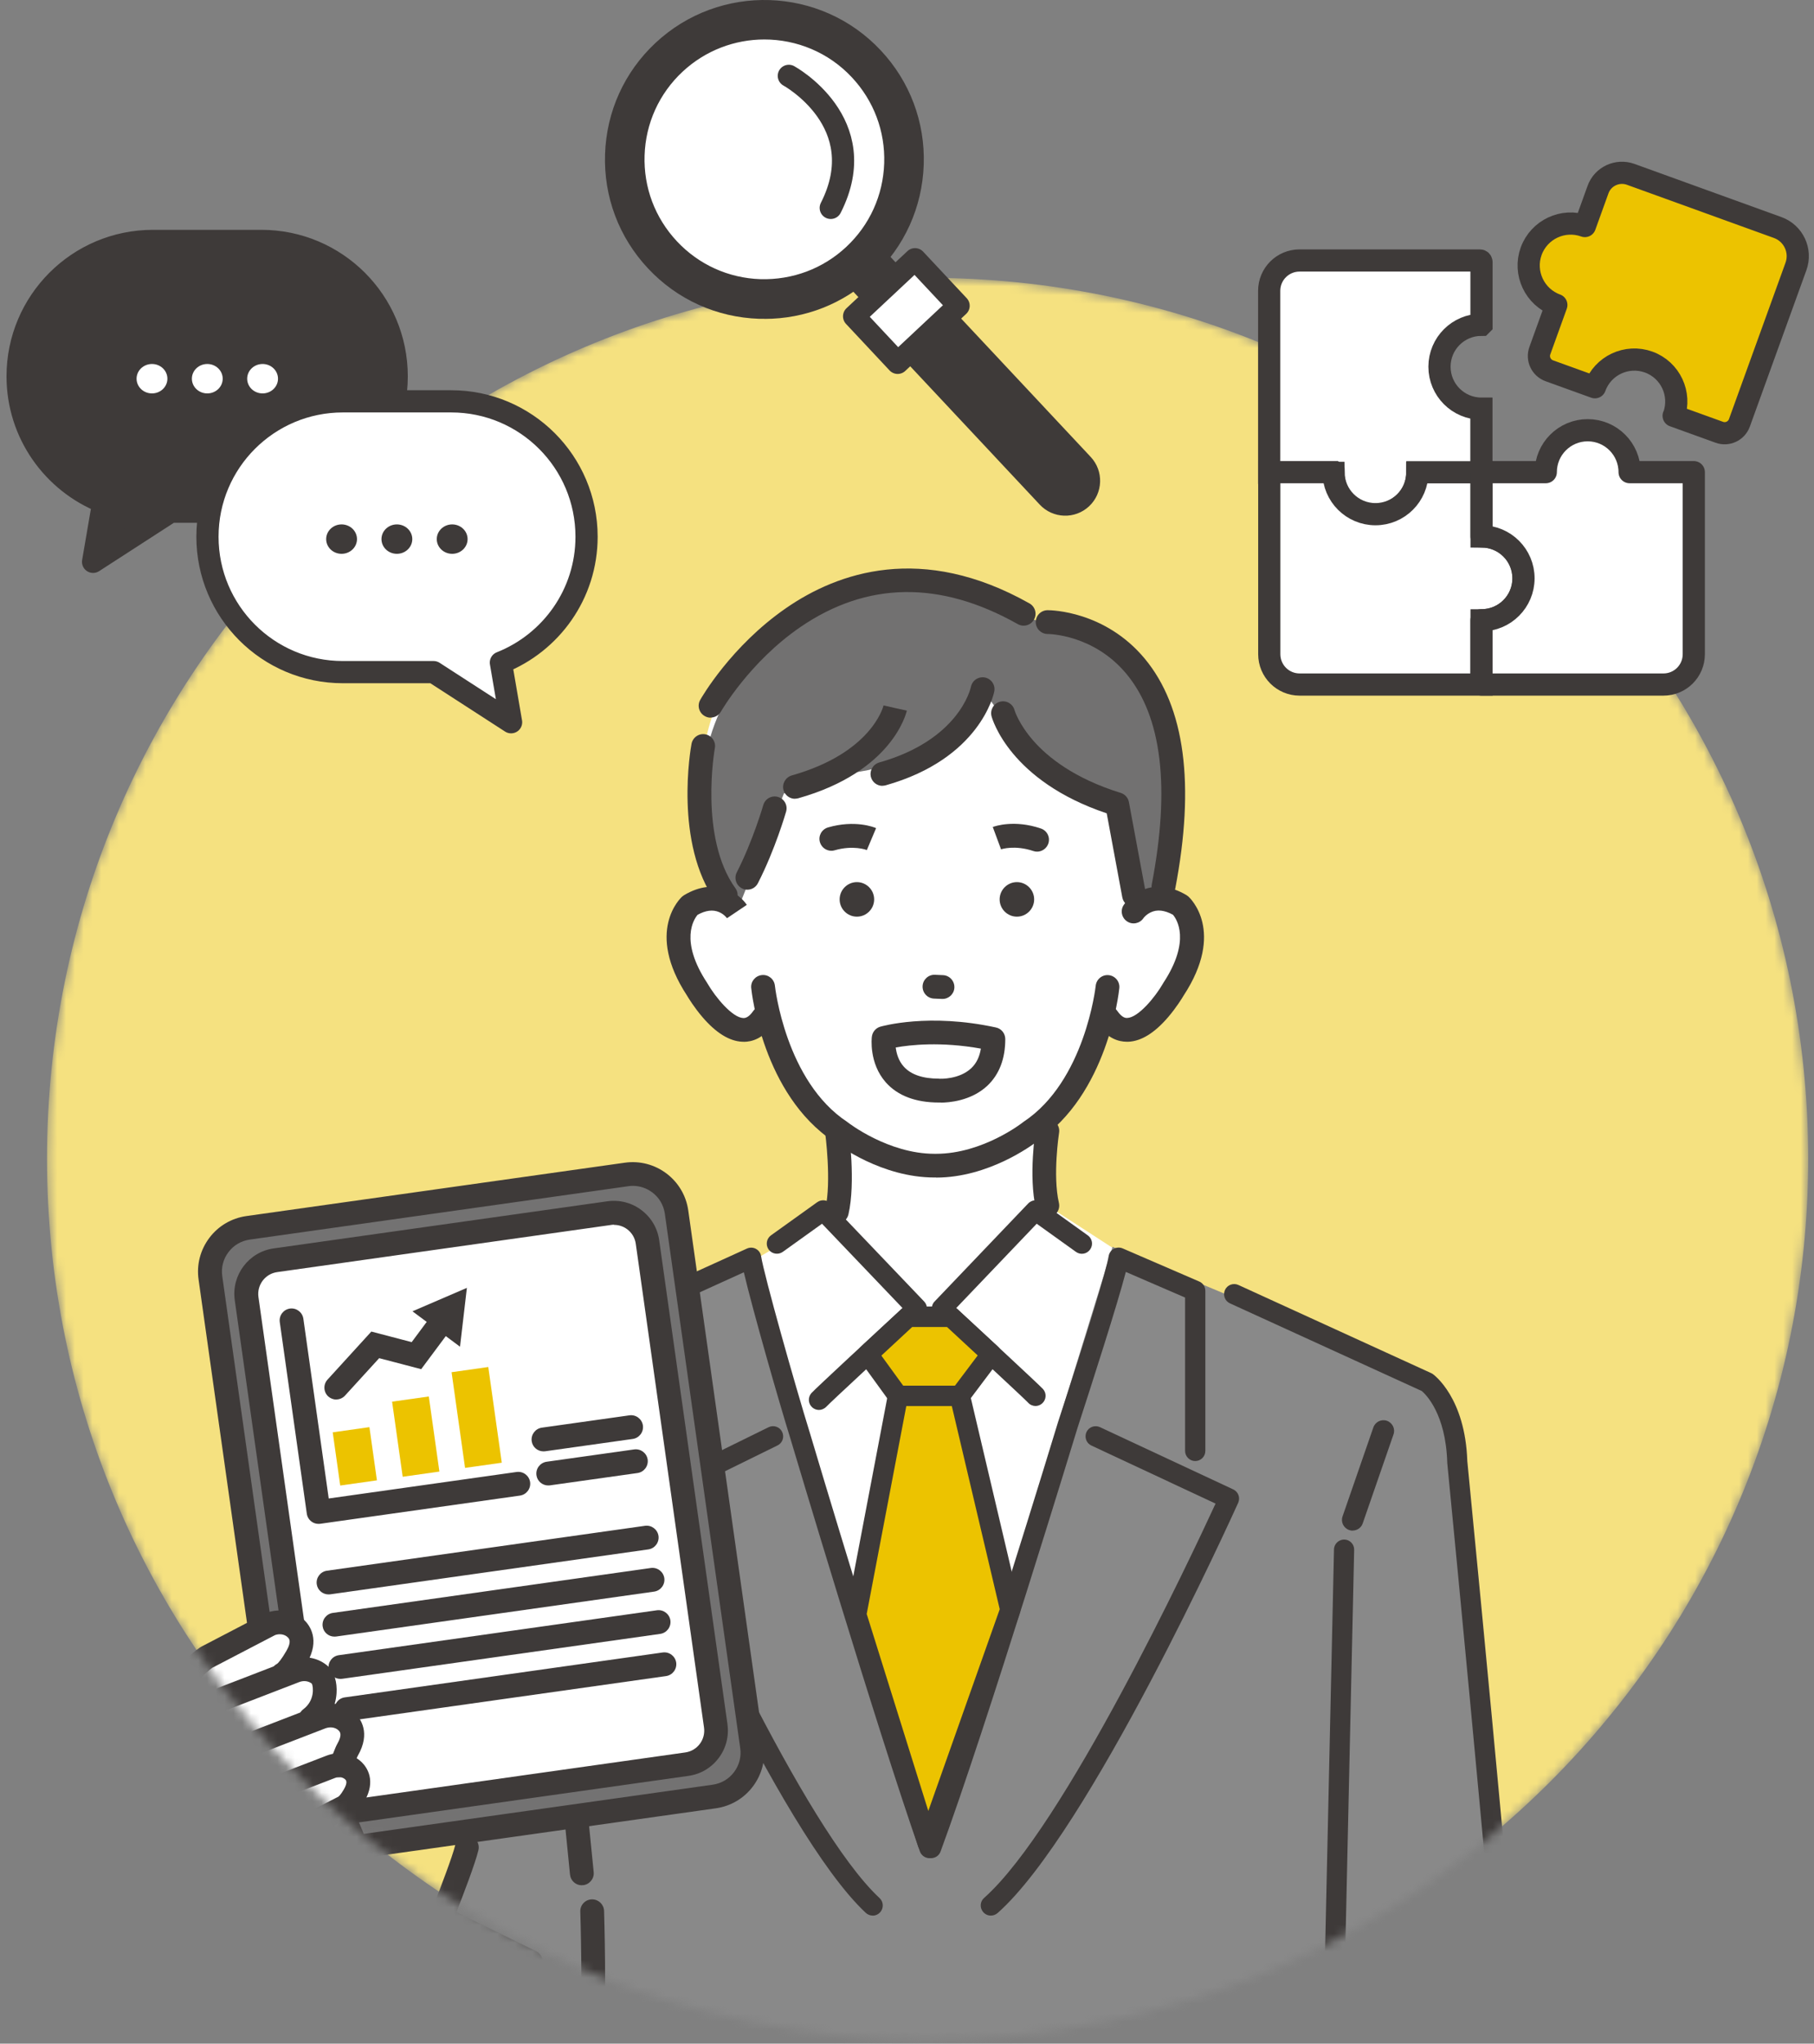 <svg width="206" height="232" viewBox="0 0 206 232" fill="none" xmlns="http://www.w3.org/2000/svg">
<rect x="0" y="0" width="206" height="232" fill="#808080" stroke="none"/>
<mask id="mask0_142_47" style="mask-type:luminance" maskUnits="userSpaceOnUse" x="5" y="31" width="201" height="201">
<path d="M105.34 231.541C160.568 231.541 205.34 186.769 205.34 131.541C205.34 76.312 160.568 31.541 105.34 31.541C50.111 31.541 5.34 76.312 5.34 131.541C5.34 186.769 50.111 231.541 105.34 231.541Z" fill="white"/>
</mask>
<g mask="url(#mask0_142_47)">
<path d="M105.34 231.541C160.568 231.541 205.34 186.769 205.34 131.541C205.34 76.312 160.568 31.541 105.34 31.541C50.111 31.541 5.34 76.312 5.34 131.541C5.34 186.769 50.111 231.541 105.34 231.541Z" fill="#F5E180"/>
<path d="M95.39 132.971L93.34 138.541L81.34 145.541L98.51 218.991L111.34 218.541L132.34 145.541L118.94 136.861L117.44 125.481L95.39 132.971Z" fill="white"/>
<path d="M94.41 122.181C94.71 122.301 96.22 140.851 91.8 147.791L109.47 155.311L121.02 142.171C121.02 142.171 117.41 133.341 118.96 119.971L94.41 122.171V122.181Z" fill="white"/>
<path d="M172.47 236.021L166.34 163.541C165.42 156.601 157.66 154.641 157.66 154.641L126.34 141.541L105.55 209.021L84.34 143.541L55.16 158.391L63.6 200.561L55.22 203.021L48.71 219.171L48.67 227.571C45.92 234.171 39.96 235.221 37.34 235.361L150.34 235.531L172.47 236.021Z" fill="#898989"/>
<path d="M37.34 235.541L32.43 228.661L33.8 226.221C33.8 226.221 44.1 223.951 45.81 219.211L47.52 219.441L50.35 222.541C50.35 222.541 46.35 233.541 37.35 235.541H37.34Z" fill="white"/>
<path d="M93.01 160.061C92.73 160.061 92.45 159.961 92.23 159.761C91.76 159.331 91.73 158.611 92.15 158.141C92.63 157.611 99.66 151.101 102.49 148.491L93.35 138.921L88.9 142.111C88.38 142.481 87.66 142.361 87.29 141.851C86.92 141.331 87.04 140.611 87.55 140.241L92.81 136.471C93.28 136.141 93.92 136.201 94.31 136.611L104.95 147.751C105.16 147.971 105.28 148.271 105.27 148.581C105.27 148.891 105.13 149.181 104.9 149.391C100.69 153.281 94.27 159.221 93.84 159.691C93.61 159.931 93.3 160.061 92.99 160.061H93.01Z" fill="#3E3A39"/>
<path d="M105.55 210.941C105.07 210.941 104.63 210.641 104.46 210.171C99.5 196.021 89.88 163.701 89.78 163.381C88.42 159.011 85.47 148.681 84.47 144.431L78.18 147.291V164.721C78.18 165.361 77.66 165.871 77.03 165.871C76.4 165.871 75.88 165.351 75.88 164.721V146.551C75.88 146.101 76.14 145.691 76.55 145.501L84.82 141.741C85.15 141.591 85.53 141.601 85.84 141.771C86.16 141.941 86.38 142.251 86.43 142.601C86.78 144.811 90.29 157.261 91.98 162.701C92.08 163.041 101.69 195.301 106.63 209.401C106.84 210.001 106.52 210.661 105.92 210.871C105.79 210.911 105.67 210.941 105.54 210.941H105.55Z" fill="#3E3A39"/>
<path d="M99.1 217.461C98.82 217.461 98.54 217.361 98.32 217.151C88.43 207.941 72.99 172.101 72.34 170.581C72.1 170.021 72.34 169.361 72.89 169.091L87.28 162.021C87.85 161.741 88.54 161.971 88.82 162.551C89.1 163.121 88.87 163.811 88.29 164.091L74.88 170.681C77.49 176.651 91.23 207.421 99.88 215.471C100.35 215.901 100.37 216.631 99.94 217.101C99.71 217.341 99.41 217.471 99.1 217.471V217.461Z" fill="#3E3A39"/>
<path d="M117.6 159.611C117.29 159.611 116.97 159.481 116.75 159.231C116.32 158.771 110.2 153.091 106.18 149.391C105.95 149.181 105.82 148.891 105.81 148.581C105.81 148.271 105.91 147.971 106.13 147.751L116.77 136.611C117.17 136.201 117.81 136.141 118.27 136.471L123.53 140.241C124.05 140.611 124.17 141.331 123.79 141.851C123.42 142.371 122.7 142.491 122.18 142.111L117.73 138.921L108.59 148.491C111.32 151.011 117.96 157.161 118.44 157.681C118.87 158.151 118.83 158.881 118.36 159.311C118.14 159.511 117.86 159.611 117.59 159.611H117.6Z" fill="#3E3A39"/>
<path d="M105.73 210.941C105.6 210.941 105.46 210.921 105.33 210.871C104.73 210.651 104.43 209.991 104.65 209.391C109.84 195.301 120.06 161.751 120.16 161.411C123.55 151.051 125.64 144.201 125.9 142.591C125.96 142.241 126.17 141.941 126.48 141.771C126.79 141.601 127.16 141.581 127.49 141.721L136.19 145.481C136.61 145.661 136.88 146.081 136.88 146.541V164.711C136.88 165.351 136.36 165.861 135.73 165.861C135.1 165.861 134.58 165.341 134.58 164.711V147.301L127.85 144.391C126.86 148.181 124.08 156.821 122.36 162.111C122.26 162.431 112.03 196.041 106.81 210.191C106.64 210.661 106.2 210.941 105.73 210.941Z" fill="#3E3A39"/>
<path d="M112.52 217.461C112.2 217.461 111.89 217.331 111.66 217.071C111.24 216.591 111.28 215.871 111.76 215.451C120.84 207.411 135.25 176.731 138.04 170.691L123.94 164.101C123.36 163.831 123.12 163.151 123.38 162.571C123.65 161.991 124.33 161.751 124.91 162.011L140.05 169.081C140.62 169.351 140.87 170.021 140.61 170.601C139.92 172.121 123.69 207.961 113.29 217.171C113.07 217.361 112.8 217.461 112.53 217.461H112.52Z" fill="#3E3A39"/>
<path d="M98.54 153.731L103.13 149.481H107.98L112.56 153.731L109.01 158.461H101.97L98.54 153.731Z" fill="#ECC300"/>
<path d="M109.01 159.611H101.97C101.6 159.611 101.25 159.431 101.04 159.131L97.61 154.401C97.27 153.931 97.33 153.281 97.76 152.881L102.34 148.631C102.55 148.431 102.83 148.321 103.12 148.321H107.97C108.26 148.321 108.54 148.431 108.75 148.631L113.34 152.881C113.77 153.281 113.83 153.941 113.48 154.421L109.92 159.151C109.7 159.441 109.36 159.611 109 159.611H109.01ZM102.56 157.311H108.44L111.03 153.871L107.54 150.641H103.59L100.09 153.891L102.58 157.321L102.56 157.311Z" fill="#3E3A39"/>
<path d="M101.97 158.461L97.24 183.301L105.35 209.221L114.73 182.741L109.01 158.461H101.97Z" fill="#ECC300"/>
<path d="M105.35 210.371C105.35 210.371 105.34 210.371 105.33 210.371C104.83 210.371 104.4 210.041 104.25 209.561L96.14 183.651C96.08 183.471 96.07 183.281 96.11 183.091L100.84 158.251C100.94 157.711 101.42 157.311 101.97 157.311H109.01C109.54 157.311 110.01 157.681 110.13 158.201L115.85 182.481C115.9 182.691 115.89 182.921 115.81 183.131L106.43 209.611C106.27 210.071 105.83 210.381 105.35 210.381V210.371ZM98.43 183.241L105.42 205.581L113.53 182.681L108.09 159.621H102.92L98.42 183.241H98.43Z" fill="#3E3A39"/>
<path d="M82.42 101.361C82.42 101.361 72.18 80.381 91.3 69.321C91.3 69.321 103.8 61.441 116.29 70.461C116.29 70.461 135.54 71.301 133.22 90.531L129.57 103.291L82.42 101.361Z" fill="white"/>
<path d="M134.81 103.881C132.24 100.631 128.67 102.731 128.67 102.731L128.73 86.151L118.63 80.621H93.72L83.62 86.151L83.68 103.481C83.68 103.481 80.39 100.231 77.82 103.481C77.82 103.481 74.44 110.631 84.03 117.261C84.03 117.261 86.66 116.631 87.3 115.501C87.3 115.501 91.92 133.131 106.17 132.361C120.42 133.131 125.24 115.791 125.24 115.791C125.88 116.921 128.31 117.261 128.31 117.261C138.77 110.701 134.8 103.881 134.8 103.881H134.81Z" fill="white"/>
<path d="M106.3 133.671H106.11C100.16 133.671 95.24 130.031 94.67 129.581C86.63 124.251 85.36 112.661 85.31 112.171C85.23 111.431 85.77 110.771 86.52 110.691C87.26 110.611 87.92 111.151 88 111.901C88.01 112.011 89.21 122.751 96.21 127.361C96.24 127.381 96.27 127.401 96.3 127.431C96.34 127.461 100.88 130.981 106.12 130.981C106.15 130.981 106.18 130.981 106.21 130.981C106.24 130.981 106.27 130.981 106.31 130.981C111.58 130.981 116.09 127.471 116.13 127.431C116.16 127.411 116.19 127.381 116.22 127.361C123.22 122.751 124.42 112.011 124.43 111.901C124.51 111.161 125.17 110.621 125.91 110.701C126.65 110.781 127.19 111.441 127.11 112.181C127.06 112.671 125.79 124.261 117.75 129.591C117.17 130.031 112.25 133.681 106.31 133.681L106.3 133.671Z" fill="#3E3A39"/>
<path d="M117.78 96.681C117.64 96.681 117.49 96.661 117.35 96.611C115.23 95.901 113.73 96.401 113.67 96.421H113.68L112.74 93.881C112.98 93.791 115.19 93.031 118.2 94.051C118.91 94.291 119.29 95.051 119.05 95.761C118.86 96.321 118.33 96.681 117.77 96.681H117.78Z" fill="#3E3A39"/>
<path d="M94.41 96.581C93.82 96.581 93.28 96.191 93.11 95.601C92.9 94.881 93.32 94.141 94.03 93.931C97.08 93.051 99.26 93.901 99.49 94.011L98.44 96.501H98.45C98.39 96.481 96.91 95.911 94.77 96.531C94.65 96.571 94.52 96.581 94.4 96.581H94.41Z" fill="#3E3A39"/>
<path d="M115.48 104.061C114.4 104.061 113.52 103.181 113.52 102.101C113.52 101.021 114.4 100.141 115.48 100.141C116.56 100.141 117.44 101.021 117.44 102.101C117.44 103.181 116.56 104.061 115.48 104.061Z" fill="#3E3A39"/>
<path d="M97.31 104.061C96.23 104.061 95.35 103.181 95.35 102.101C95.35 101.021 96.23 100.141 97.31 100.141C98.39 100.141 99.27 101.021 99.27 102.101C99.27 103.181 98.39 104.061 97.31 104.061Z" fill="#3E3A39"/>
<path d="M107.03 113.401C107.03 113.401 106.99 113.401 106.97 113.401L106.06 113.361C105.32 113.331 104.74 112.701 104.77 111.951C104.8 111.211 105.43 110.621 106.18 110.661L107.09 110.701C107.83 110.731 108.41 111.361 108.38 112.111C108.35 112.841 107.75 113.401 107.03 113.401Z" fill="#3E3A39"/>
<path d="M111.58 78.241C111.58 78.241 106.89 87.191 95.35 87.851L89.02 90.081L83.69 103.471C83.69 103.471 69.51 81.991 95.21 67.361C99.93 64.671 113.22 67.691 115.48 69.891L118.45 70.601C118.45 70.601 133.73 70.781 133.22 90.771L132.47 101.521L128.78 101.601L126.86 91.271C126.86 91.271 119.61 89.311 114.51 82.411L111.58 78.231V78.241Z" fill="#727171"/>
<path d="M100.21 89.211C99.62 89.211 99.08 88.821 98.91 88.231C98.71 87.511 99.13 86.771 99.84 86.561C108.87 84.011 110.21 78.221 110.26 77.971C110.41 77.241 111.11 76.771 111.85 76.911C112.58 77.061 113.06 77.771 112.91 78.501C112.85 78.811 111.28 86.131 100.58 89.151C100.46 89.181 100.33 89.201 100.21 89.201V89.211Z" fill="#3E3A39"/>
<path d="M90.28 90.681C89.69 90.681 89.15 90.291 88.98 89.701C88.78 88.981 89.2 88.241 89.91 88.031C98.93 85.481 100.28 80.301 100.34 80.081L101.66 80.381L102.98 80.671C102.92 80.951 101.34 87.611 90.65 90.621C90.53 90.651 90.4 90.671 90.28 90.671V90.681Z" fill="#3E3A39"/>
<path d="M128.78 102.971C128.14 102.971 127.57 102.521 127.45 101.871L125.68 92.331C114.67 88.641 112.68 81.611 112.6 81.311C112.41 80.591 112.84 79.851 113.56 79.661C114.28 79.471 115.01 79.891 115.21 80.611C115.22 80.661 115.69 82.201 117.36 84.101C118.93 85.891 121.93 88.361 127.27 90.011C127.75 90.161 128.11 90.561 128.2 91.051L130.12 101.381C130.26 102.111 129.77 102.821 129.04 102.951C128.96 102.971 128.87 102.971 128.79 102.971H128.78Z" fill="#3E3A39"/>
<path d="M84.87 101.001C84.66 101.001 84.45 100.951 84.26 100.851C83.6 100.511 83.33 99.701 83.67 99.031C85.51 95.431 86.67 91.431 86.68 91.391C86.89 90.671 87.63 90.261 88.35 90.471C89.07 90.681 89.48 91.421 89.27 92.141C89.22 92.311 88.03 96.431 86.07 100.261C85.83 100.731 85.36 101.001 84.87 101.001Z" fill="#3E3A39"/>
<path d="M132.13 101.981C132.05 101.981 131.96 101.981 131.87 101.961C131.14 101.821 130.66 101.111 130.8 100.381C132.91 89.371 131.94 81.331 127.91 76.491C124.18 72.011 119.09 71.971 118.98 71.971C118.98 71.971 118.98 71.971 118.97 71.971C118.23 71.971 117.63 71.371 117.62 70.631C117.62 69.881 118.21 69.281 118.96 69.271C118.96 69.271 118.96 69.271 118.98 69.271C119.41 69.271 125.5 69.371 129.99 74.761C134.56 80.251 135.73 89.041 133.46 100.891C133.34 101.541 132.77 101.991 132.14 101.991L132.13 101.981Z" fill="#3E3A39"/>
<path d="M82.42 102.971C82 102.971 81.59 102.781 81.32 102.411C76.51 95.731 78.44 84.901 78.53 84.441C78.67 83.711 79.37 83.221 80.1 83.361C80.83 83.501 81.32 84.201 81.18 84.931C81.16 85.031 79.38 95.091 83.51 100.831C83.95 101.431 83.81 102.281 83.2 102.711C82.96 102.881 82.69 102.961 82.41 102.961L82.42 102.971Z" fill="#3E3A39"/>
<path d="M127.97 118.261C127.04 118.261 125.76 117.901 124.65 116.291C124.23 115.681 124.38 114.841 125 114.411C125.61 113.991 126.45 114.141 126.88 114.761C127.45 115.581 127.87 115.571 128.01 115.561C129.27 115.511 131.18 113.201 132.07 111.651C132.08 111.631 132.1 111.611 132.11 111.581C135.28 106.761 133.61 104.321 133.2 103.841C132.24 103.321 131.4 103.221 130.68 103.571C130.15 103.821 129.85 104.221 129.85 104.231C129.43 104.851 128.59 105.011 127.98 104.591C127.36 104.171 127.2 103.331 127.62 102.721C128.51 101.411 131.14 99.491 134.73 101.611C134.81 101.661 134.88 101.711 134.95 101.771C135.13 101.931 139.2 105.721 134.4 113.041C134.27 113.261 133.61 114.351 132.66 115.461C131.12 117.261 129.6 118.201 128.13 118.261C128.08 118.261 128.04 118.261 127.99 118.261H127.97Z" fill="#3E3A39"/>
<path d="M95.04 138.911C94.94 138.911 94.84 138.901 94.73 138.871C94 138.701 93.55 137.981 93.72 137.251C94.45 134.101 93.71 128.611 93.7 128.561C93.6 127.821 94.11 127.141 94.85 127.041C95.59 126.941 96.27 127.451 96.37 128.191C96.4 128.431 97.19 134.221 96.35 137.861C96.21 138.481 95.65 138.911 95.04 138.911Z" fill="#3E3A39"/>
<path d="M118.94 138.211C118.33 138.211 117.77 137.791 117.63 137.161C116.79 133.511 117.58 128.391 117.61 128.171C117.73 127.431 118.42 126.931 119.15 127.051C119.89 127.171 120.39 127.861 120.27 128.591C120.26 128.661 119.53 133.421 120.25 136.551C120.42 137.281 119.97 138.001 119.24 138.171C119.14 138.191 119.04 138.211 118.93 138.211H118.94Z" fill="#3E3A39"/>
<path d="M80.69 81.471C80.46 81.471 80.24 81.411 80.03 81.291C79.38 80.921 79.15 80.101 79.52 79.451C79.66 79.201 83.01 73.351 89.27 69.031C95.13 64.981 104.68 61.611 116.91 68.501C117.56 68.871 117.79 69.691 117.42 70.341C117.05 70.991 116.23 71.221 115.58 70.851C106.77 65.881 98.45 66.001 90.87 71.201C85.1 75.161 81.9 80.731 81.87 80.781C81.62 81.221 81.16 81.461 80.69 81.461V81.471Z" fill="#3E3A39"/>
<path d="M84.44 118.261C84.44 118.261 84.34 118.261 84.3 118.261C82.84 118.201 81.31 117.261 79.77 115.461C78.82 114.351 78.16 113.261 78.03 113.041C73.23 105.711 77.3 101.921 77.48 101.771C77.55 101.711 77.62 101.661 77.7 101.611C81.29 99.491 83.92 101.411 84.81 102.721L82.57 104.231V104.251C82.57 104.251 82.25 103.791 81.66 103.541C80.96 103.241 80.14 103.341 79.22 103.851C78.81 104.331 77.13 106.771 80.31 111.591C80.32 111.611 80.34 111.631 80.35 111.661C81.25 113.211 83.16 115.521 84.41 115.571C84.55 115.571 84.97 115.591 85.54 114.771C85.96 114.161 86.8 114.001 87.42 114.421C88.03 114.841 88.19 115.681 87.77 116.301C86.66 117.911 85.38 118.271 84.45 118.271L84.44 118.261Z" fill="#3E3A39"/>
<path d="M67.16 234.761C67.16 234.761 67.11 234.761 67.08 234.761C66.34 234.711 65.77 234.081 65.81 233.331C66.22 226.581 65.9 217.101 65.9 217.011C65.87 216.261 66.46 215.641 67.2 215.621C67.22 215.621 67.23 215.621 67.25 215.621C67.97 215.621 68.57 216.191 68.6 216.921C68.6 217.021 68.92 226.621 68.51 233.501C68.47 234.221 67.87 234.771 67.16 234.771V234.761Z" fill="#3E3A39"/>
<path d="M66.07 214.021C65.38 214.021 64.8 213.501 64.73 212.801L60.83 173.591C60.76 172.851 61.3 172.191 62.04 172.111C62.78 172.041 63.44 172.581 63.52 173.321L67.42 212.531C67.49 213.271 66.95 213.931 66.21 214.011C66.16 214.011 66.12 214.011 66.07 214.011V214.021Z" fill="#3E3A39"/>
<path d="M106.85 125.161C106.76 125.161 106.69 125.161 106.65 125.161H106.63C103.97 125.161 101.95 124.391 100.6 122.881C98.66 120.691 98.99 117.801 99.01 117.681C99.08 117.151 99.45 116.701 99.97 116.551C100.19 116.491 105.48 114.981 113.1 116.641C113.72 116.771 114.16 117.321 114.16 117.961C114.16 120.191 113.48 121.961 112.14 123.241C110.25 125.021 107.66 125.171 106.84 125.171L106.85 125.161ZM106.68 122.461C106.68 122.461 106.73 122.461 106.76 122.461C106.78 122.461 108.95 122.551 110.31 121.251C110.88 120.711 111.24 119.971 111.39 119.041C106.83 118.221 103.34 118.621 101.72 118.911C101.8 119.551 102.02 120.411 102.64 121.091C103.45 121.991 104.79 122.451 106.63 122.451C106.65 122.451 106.66 122.451 106.68 122.451V122.461Z" fill="#3E3A39"/>
<path d="M71.169 133.325L28.165 139.392C25.42 139.779 23.509 142.319 23.896 145.064L32.455 205.733C32.842 208.479 35.382 210.39 38.127 210.003L81.131 203.936C83.876 203.549 85.788 201.009 85.4 198.264L76.842 137.595C76.454 134.849 73.915 132.938 71.169 133.325Z" fill="#737272"/>
<path d="M37.42 211.401C34.3 211.401 31.56 209.101 31.11 205.921L22.55 145.251C22.31 143.561 22.75 141.891 23.77 140.531C24.79 139.171 26.29 138.291 27.97 138.051L70.96 131.991C74.44 131.501 77.67 133.931 78.16 137.411L86.72 198.081C86.96 199.771 86.52 201.441 85.5 202.801C84.48 204.161 82.98 205.041 81.3 205.281L38.31 211.341C38.01 211.381 37.71 211.401 37.42 211.401ZM71.87 134.621C71.7 134.621 71.52 134.631 71.35 134.661L28.36 140.721C27.39 140.861 26.53 141.361 25.94 142.151C25.35 142.931 25.1 143.901 25.24 144.871L33.8 205.541C33.94 206.511 34.44 207.371 35.23 207.961C36.01 208.551 36.98 208.801 37.95 208.661L80.94 202.601C81.91 202.461 82.77 201.961 83.36 201.171C83.95 200.391 84.2 199.421 84.06 198.451L75.5 137.781C75.36 136.811 74.86 135.951 74.07 135.361C73.43 134.881 72.66 134.621 71.87 134.621Z" fill="#3E3A39"/>
<path d="M69.183 137.716L31.279 143.063C29.173 143.36 27.707 145.308 28.004 147.413L35.753 202.339C36.05 204.445 37.998 205.911 40.103 205.614L78.008 200.266C80.113 199.969 81.579 198.022 81.282 195.916L73.533 140.99C73.236 138.885 71.289 137.419 69.183 137.716Z" fill="white"/>
<path d="M39.56 207.001C37.01 207.001 34.78 205.121 34.41 202.521L26.66 147.601C26.26 144.761 28.24 142.121 31.08 141.721L68.98 136.371C70.36 136.181 71.73 136.531 72.84 137.371C73.95 138.211 74.67 139.421 74.86 140.801L82.61 195.721C82.8 197.101 82.45 198.471 81.61 199.581C80.77 200.691 79.56 201.411 78.18 201.601L40.28 206.951C40.03 206.981 39.79 207.001 39.55 207.001H39.56ZM69.73 139.031C69.61 139.031 69.49 139.031 69.38 139.061L31.48 144.411C30.11 144.601 29.16 145.871 29.35 147.241L37.1 202.161C37.19 202.821 37.54 203.411 38.07 203.811C38.6 204.211 39.26 204.381 39.92 204.291L77.82 198.941C78.48 198.851 79.07 198.501 79.47 197.971C79.87 197.441 80.04 196.781 79.95 196.121L72.2 141.201C72.11 140.541 71.76 139.951 71.23 139.551C70.79 139.221 70.27 139.051 69.73 139.051V139.031Z" fill="#3E3A39"/>
<path d="M36.17 172.991C35.88 172.991 35.59 172.901 35.36 172.721C35.07 172.501 34.89 172.181 34.84 171.831L31.77 150.081C31.67 149.341 32.18 148.661 32.92 148.551C33.66 148.451 34.34 148.961 34.45 149.701L37.33 170.111L58.67 167.101C59.41 167.001 60.09 167.511 60.2 168.251C60.3 168.991 59.79 169.671 59.05 169.781L36.37 172.981C36.31 172.981 36.24 172.991 36.18 172.991H36.17Z" fill="#3E3A39"/>
<path d="M38.19 158.881C37.87 158.881 37.54 158.761 37.28 158.531C36.73 158.031 36.69 157.171 37.19 156.621L42.17 151.161L46.75 152.361L49.04 149.281C49.49 148.681 50.33 148.561 50.93 149.001C51.53 149.441 51.65 150.291 51.21 150.891L47.83 155.431L43.06 154.181L39.18 158.431C38.91 158.721 38.55 158.871 38.18 158.871L38.19 158.881Z" fill="#3E3A39"/>
<path d="M52.24 152.881L53.02 146.201L46.84 148.861L52.24 152.881Z" fill="#3E3A39"/>
<path d="M41.952 162.012L37.784 162.6L38.636 168.64L42.804 168.052L41.952 162.012Z" fill="#ECC300"/>
<path d="M48.696 158.531L44.527 159.119L45.73 167.644L49.898 167.056L48.696 158.531Z" fill="#ECC300"/>
<path d="M55.45 155.187L51.281 155.775L52.813 166.637L56.982 166.049L55.45 155.187Z" fill="#ECC300"/>
<path d="M61.71 164.761C61.05 164.761 60.47 164.271 60.38 163.601C60.28 162.861 60.79 162.181 61.53 162.071L71.48 160.671C72.22 160.571 72.9 161.081 73.01 161.821C73.11 162.561 72.6 163.241 71.86 163.351L61.91 164.751C61.85 164.751 61.78 164.761 61.72 164.761H61.71Z" fill="#3E3A39"/>
<path d="M62.25 168.631C61.59 168.631 61.01 168.141 60.92 167.471C60.82 166.731 61.33 166.051 62.07 165.941L72.02 164.541C72.76 164.441 73.44 164.951 73.55 165.691C73.65 166.431 73.14 167.111 72.4 167.221L62.45 168.621C62.39 168.621 62.32 168.631 62.26 168.631H62.25Z" fill="#3E3A39"/>
<path d="M37.3 181.001C36.64 181.001 36.06 180.511 35.97 179.841C35.87 179.101 36.38 178.421 37.12 178.311L73.25 173.211C73.99 173.111 74.67 173.621 74.78 174.361C74.88 175.101 74.37 175.781 73.63 175.891L37.5 180.991C37.44 180.991 37.37 181.001 37.31 181.001H37.3Z" fill="#3E3A39"/>
<path d="M37.97 185.791C37.31 185.791 36.73 185.301 36.64 184.631C36.54 183.891 37.05 183.211 37.79 183.101L73.91 178.001C74.65 177.901 75.33 178.411 75.44 179.151C75.54 179.891 75.03 180.571 74.29 180.681L38.17 185.781C38.11 185.781 38.04 185.791 37.98 185.791H37.97Z" fill="#3E3A39"/>
<path d="M38.65 190.591C37.99 190.591 37.41 190.101 37.32 189.431C37.22 188.691 37.73 188.011 38.47 187.901L74.6 182.801C75.34 182.701 76.02 183.211 76.13 183.951C76.23 184.691 75.72 185.371 74.98 185.481L38.85 190.581C38.79 190.581 38.72 190.591 38.66 190.591H38.65Z" fill="#3E3A39"/>
<path d="M39.32 195.381C38.66 195.381 38.08 194.891 37.99 194.221C37.89 193.481 38.4 192.801 39.14 192.691L75.26 187.591C76 187.491 76.68 188.001 76.79 188.741C76.89 189.481 76.38 190.161 75.64 190.271L39.52 195.371C39.46 195.371 39.39 195.381 39.33 195.381H39.32Z" fill="#3E3A39"/>
<path d="M49.58 220.561C49.44 220.561 49.3 220.541 49.16 220.491C48.45 220.261 48.07 219.491 48.3 218.791C48.41 218.451 48.71 217.681 49.13 216.601C49.98 214.411 51.39 210.751 51.71 209.411C51.88 208.681 52.61 208.241 53.33 208.411C54.06 208.581 54.5 209.311 54.33 210.031C53.97 211.551 52.63 215.031 51.64 217.571C51.27 218.531 50.95 219.361 50.86 219.631C50.67 220.201 50.15 220.561 49.58 220.561Z" fill="#3E3A39"/>
<path d="M60.29 224.071C60.09 224.071 59.89 224.031 59.69 223.931L50.28 219.301C49.61 218.971 49.34 218.161 49.67 217.491C50 216.821 50.81 216.551 51.48 216.881L60.89 221.511C61.56 221.841 61.83 222.651 61.5 223.321C61.27 223.801 60.79 224.071 60.29 224.071Z" fill="#3E3A39"/>
<path d="M27.97 211.311L20.66 197.111C20.66 197.111 18.37 191.701 22.52 188.381L32.41 184.011C32.41 184.011 35.67 185.221 33.79 189.491C33.79 189.491 37.41 188.081 37.01 193.811C37.01 193.811 39.96 195.231 38.99 199.721C38.99 199.721 43.51 202.511 38.99 206.011L43.41 219.141L35.25 223.371L27.96 211.311H27.97Z" fill="white"/>
<path d="M20.03 199.991C19.37 199.991 18.8 199.511 18.7 198.841C18.67 198.611 17.88 193.061 20.24 189.341C20.59 188.791 22.18 187.251 23.04 186.841L30.08 183.171C30.08 183.171 30.17 183.131 30.22 183.111C31.75 182.521 33.46 182.851 34.58 183.941C35.17 184.521 36.37 186.151 34.87 188.751C33.8 190.601 33.09 191.091 32.66 191.291C31.98 191.611 31.18 191.311 30.87 190.641C30.56 189.981 30.84 189.191 31.48 188.871C31.6 188.781 31.97 188.371 32.53 187.401C33.15 186.331 32.82 186.011 32.68 185.871C32.34 185.531 31.77 185.431 31.25 185.611L24.26 189.251C24.26 189.251 24.2 189.281 24.17 189.291C23.82 189.501 22.74 190.501 22.51 190.801C20.7 193.671 21.36 198.401 21.37 198.451C21.48 199.191 20.97 199.871 20.23 199.981C20.16 199.981 20.1 199.991 20.03 199.991ZM24.14 189.301C24.14 189.301 24.12 189.301 24.11 189.311C24.11 189.311 24.13 189.311 24.14 189.301Z" fill="#3E3A39"/>
<path d="M22.04 204.001C22.04 204.001 21.95 204.001 21.91 204.001C21.17 203.931 20.63 203.271 20.7 202.531C20.77 201.811 21.44 195.401 22.96 193.051C23.38 192.401 24.01 191.901 24.78 191.601L33 188.431C34.53 187.841 36.24 188.171 37.36 189.261C37.97 189.861 38.3 191.001 38.22 192.221C38.11 193.831 37.34 195.241 36.06 196.201C35.46 196.651 34.62 196.521 34.17 195.931C33.72 195.331 33.85 194.491 34.44 194.041C35.77 193.041 35.58 191.491 35.42 191.141C35.06 190.831 34.49 190.751 33.98 190.951L25.76 194.121C25.53 194.211 25.34 194.351 25.24 194.511C24.36 195.871 23.65 200.301 23.4 202.781C23.33 203.481 22.74 204.001 22.06 204.001H22.04Z" fill="#3E3A39"/>
<path d="M24.86 207.791C24.8 207.791 24.74 207.791 24.68 207.781C23.94 207.681 23.42 207.001 23.52 206.271C23.55 206.081 24.17 201.461 25.9 198.371C26.27 197.701 26.92 197.171 27.76 196.851L35.98 193.681C37.51 193.091 39.23 193.421 40.34 194.511C40.93 195.091 42.13 196.721 40.63 199.321C40.58 199.401 40.51 199.581 40.45 199.741C40.23 200.321 39.89 201.211 39.01 201.621C38.33 201.941 37.53 201.641 37.22 200.971C36.93 200.341 37.16 199.601 37.74 199.251C37.8 199.141 37.88 198.931 37.94 198.781C38.04 198.531 38.15 198.241 38.3 197.971C38.92 196.901 38.59 196.581 38.45 196.441C38.1 196.091 37.5 196.001 36.96 196.201L28.74 199.371C28.46 199.481 28.31 199.611 28.26 199.691C26.78 202.331 26.21 206.591 26.2 206.631C26.11 207.311 25.53 207.801 24.86 207.801V207.791Z" fill="#3E3A39"/>
<path d="M28.3 214.731C27.57 214.731 26.97 214.151 26.95 213.421C26.91 212.121 26.8 205.551 28.18 203.431C28.57 202.831 29.15 202.371 29.86 202.091L37.09 199.301C38.5 198.761 40.07 199.061 41.1 200.071C41.64 200.611 42.76 202.111 41.38 204.501C40.81 205.481 40.24 206.091 39.6 206.401L34.87 208.821C34.21 209.161 33.39 208.901 33.05 208.231C32.71 207.571 32.97 206.751 33.64 206.411L38.39 203.981C38.39 203.981 38.42 203.971 38.43 203.961C38.43 203.961 38.65 203.821 39.04 203.151C39.52 202.321 39.3 202.101 39.2 202.001C38.93 201.741 38.47 201.671 38.06 201.831L30.83 204.621C30.66 204.691 30.52 204.791 30.45 204.901C29.84 205.841 29.56 210.021 29.66 213.351C29.68 214.101 29.09 214.721 28.35 214.741C28.34 214.741 28.32 214.741 28.31 214.741L28.3 214.731Z" fill="#3E3A39"/>
<path d="M37.63 226.851C37.25 226.851 36.86 226.691 36.6 226.371L32.77 221.831C32.77 221.831 32.77 221.831 32.77 221.821C24.95 212.341 19.06 199.741 18.81 199.211C18.5 198.531 18.79 197.731 19.46 197.421C20.14 197.111 20.94 197.401 21.25 198.071C21.31 198.201 27.25 210.891 34.84 220.101L38.66 224.641C39.14 225.211 39.07 226.061 38.5 226.541C38.25 226.751 37.94 226.861 37.63 226.861V226.851Z" fill="#3E3A39"/>
<path d="M34.44 227.571C33.76 227.571 33.18 227.061 33.1 226.371C33.02 225.631 33.55 224.961 34.29 224.881C34.37 224.881 42.35 223.891 44.31 218.731C44.58 218.031 45.36 217.681 46.05 217.951C46.75 218.221 47.1 219.001 46.83 219.691C44.28 226.381 34.98 227.511 34.59 227.561C34.54 227.561 34.49 227.561 34.44 227.561V227.571Z" fill="#3E3A39"/>
<path d="M45 221.751C44.57 221.751 44.14 221.541 43.88 221.151L40.72 216.451C40.6 216.271 40.52 216.061 40.5 215.851C40.04 211.841 38.39 208.211 38.38 208.171C38.07 207.491 38.37 206.691 39.04 206.381C39.72 206.071 40.52 206.361 40.83 207.041C40.9 207.201 42.59 210.891 43.14 215.211L46.12 219.641C46.54 220.261 46.37 221.101 45.75 221.511C45.52 221.671 45.26 221.741 45 221.741V221.751Z" fill="#3E3A39"/>
<path d="M37.95 234.871C37.63 234.871 37.31 234.761 37.06 234.531L31.55 229.671C30.99 229.181 30.94 228.321 31.43 227.761C31.92 227.201 32.78 227.151 33.34 227.641L38.85 232.501C39.41 232.991 39.46 233.851 38.97 234.411C38.7 234.711 38.33 234.871 37.96 234.871H37.95Z" fill="#3E3A39"/>
<path d="M36.06 236.721C35.37 236.721 34.78 236.191 34.72 235.481C34.66 234.741 35.21 234.091 35.95 234.021C36 234.021 38.96 233.731 41.95 231.981C45.86 229.691 48.01 226.041 48.36 221.141C48.41 220.401 49.05 219.831 49.8 219.891C50.54 219.941 51.1 220.591 51.05 221.331C50.53 228.671 46.51 232.471 43.22 234.371C39.71 236.401 36.33 236.701 36.19 236.711C36.15 236.711 36.11 236.711 36.08 236.711L36.06 236.721Z" fill="#3E3A39"/>
<path d="M48.74 223.391C48.33 223.391 47.92 223.201 47.66 222.851L45.22 219.571C44.77 218.971 44.9 218.131 45.5 217.681C46.1 217.231 46.94 217.361 47.39 217.961L49.83 221.241C50.28 221.841 50.15 222.681 49.55 223.131C49.31 223.311 49.02 223.401 48.74 223.401V223.391Z" fill="#3E3A39"/>
<path d="M172.88 250.541C172.88 250.541 172.78 250.541 172.73 250.541C172.1 250.461 171.66 249.891 171.74 249.261C172.02 246.751 167.47 198.131 164.35 166.051C164.35 166.031 164.35 166.001 164.35 165.981C164.17 160.471 161.91 158.291 161.46 157.911L139.68 147.961C139.1 147.701 138.85 147.021 139.11 146.441C139.37 145.861 140.06 145.611 140.63 145.871L162.53 155.881C162.6 155.911 162.66 155.951 162.72 155.991C162.87 156.101 166.39 158.681 166.63 165.871C167.45 174.261 174.44 246.221 174.01 249.551C173.94 250.131 173.44 250.551 172.87 250.551L172.88 250.541Z" fill="#3E3A39"/>
<path d="M151.01 250.541C151.01 250.541 150.99 250.541 150.98 250.541C150.35 250.531 149.84 250.001 149.86 249.371L151.49 175.891C151.5 175.261 152.04 174.761 152.66 174.771C153.29 174.781 153.8 175.311 153.78 175.941L152.15 249.421C152.14 250.041 151.63 250.541 151 250.541H151.01Z" fill="#3E3A39"/>
<path d="M153.61 173.761C153.48 173.761 153.35 173.741 153.21 173.691C152.58 173.471 152.24 172.781 152.46 172.151L155.96 162.041C156.18 161.411 156.87 161.071 157.5 161.291C158.13 161.511 158.47 162.201 158.25 162.831L154.75 172.941C154.58 173.441 154.11 173.751 153.61 173.751V173.761Z" fill="#3E3A39"/>
</g>
<path d="M29.7 27.351H17.37C8.88 27.351 2 34.231 2 42.721C2 49.221 6.04 54.761 11.73 57.011L10.57 63.781L19.37 58.091H29.68C38.17 58.091 45.05 51.211 45.05 42.721C45.05 34.231 38.17 27.351 29.68 27.351H29.7Z" fill="#3E3A39" stroke="#3E3A39" stroke-width="2.52" stroke-linecap="round" stroke-linejoin="round"/>
<path d="M19.01 42.991C19.01 43.911 18.23 44.661 17.26 44.661C16.29 44.661 15.51 43.911 15.51 42.991C15.51 42.071 16.29 41.321 17.26 41.321C18.23 41.321 19.01 42.071 19.01 42.991Z" fill="white"/>
<path d="M25.29 42.991C25.29 43.911 24.51 44.661 23.54 44.661C22.57 44.661 21.79 43.911 21.79 42.991C21.79 42.071 22.57 41.321 23.54 41.321C24.51 41.321 25.29 42.071 25.29 42.991Z" fill="white"/>
<path d="M31.57 42.991C31.57 43.911 30.79 44.661 29.82 44.661C28.85 44.661 28.07 43.911 28.07 42.991C28.07 42.071 28.85 41.321 29.82 41.321C30.79 41.321 31.57 42.071 31.57 42.991Z" fill="white"/>
<path d="M38.91 45.561H51.24C59.73 45.561 66.61 52.441 66.61 60.931C66.61 67.431 62.57 72.971 56.88 75.221L58.04 81.991L49.24 76.301H38.93C30.44 76.301 23.56 69.421 23.56 60.931C23.56 52.441 30.44 45.561 38.93 45.561H38.91Z" fill="white" stroke="#3E3A39" stroke-width="2.52" stroke-linecap="round" stroke-linejoin="round"/>
<path d="M51.35 62.871C52.317 62.871 53.1 62.123 53.1 61.201C53.1 60.279 52.317 59.531 51.35 59.531C50.384 59.531 49.6 60.279 49.6 61.201C49.6 62.123 50.384 62.871 51.35 62.871Z" fill="#3E3A39"/>
<path d="M45.07 62.871C46.037 62.871 46.82 62.123 46.82 61.201C46.82 60.279 46.037 59.531 45.07 59.531C44.104 59.531 43.32 60.279 43.32 61.201C43.32 62.123 44.104 62.871 45.07 62.871Z" fill="#3E3A39"/>
<path d="M37.04 61.201C37.04 62.121 37.82 62.871 38.79 62.871C39.76 62.871 40.54 62.121 40.54 61.201C40.54 60.281 39.76 59.531 38.79 59.531C37.82 59.531 37.04 60.281 37.04 61.201Z" fill="#3E3A39"/>
<path d="M86.8 33.291C94.819 33.291 101.32 26.79 101.32 18.771C101.32 10.752 94.819 4.251 86.8 4.251C78.781 4.251 72.28 10.752 72.28 18.771C72.28 26.79 78.781 33.291 86.8 33.291Z" fill="white"/>
<path d="M86.82 36.191C86.62 36.191 86.41 36.191 86.21 36.191C81.38 36.031 76.89 34.001 73.59 30.471C70.28 26.941 68.55 22.331 68.71 17.501C68.87 12.671 70.9 8.181 74.43 4.881C81.72 -1.939 93.2 -1.569 100.02 5.721C103.33 9.251 105.06 13.861 104.9 18.691C104.74 23.521 102.71 28.011 99.18 31.311C95.8 34.481 91.43 36.201 86.82 36.201V36.191ZM86.8 4.481C83.47 4.481 80.12 5.701 77.5 8.151C74.85 10.631 73.32 14.001 73.2 17.641C73.08 21.271 74.38 24.731 76.87 27.391C79.35 30.041 82.72 31.571 86.36 31.691C89.99 31.791 93.45 30.511 96.11 28.021C98.76 25.541 100.29 22.171 100.41 18.531C100.53 14.901 99.23 11.441 96.74 8.781C94.07 5.921 90.44 4.481 86.8 4.481Z" fill="#3E3A39"/>
<path d="M123.68 57.471C122.08 58.971 119.57 58.881 118.08 57.291L101.7 39.801C100.2 38.201 100.29 35.691 101.88 34.201C103.48 32.701 105.99 32.791 107.48 34.381L123.86 51.871C125.36 53.471 125.27 55.981 123.68 57.471Z" fill="#3E3A39"/>
<path d="M100.634 28.642L96.415 32.593L98.889 35.235L103.108 31.284L100.634 28.642Z" fill="#3E3A39"/>
<path d="M103.911 29.427L96.992 35.907L101.94 41.191L108.86 34.711L103.911 29.427Z" fill="white" stroke="#3E3A39" stroke-width="2.52" stroke-linecap="round" stroke-linejoin="round"/>
<path d="M89.58 8.611C89.58 8.611 99.27 13.901 94.34 23.601" stroke="#3E3A39" stroke-width="2.52" stroke-linecap="round" stroke-linejoin="round"/>
<path d="M168.24 36.861V29.751C168.24 29.651 168.16 29.571 168.06 29.571H147.58C145.67 29.571 144.13 31.111 144.13 33.021V53.681H151.42C151.42 56.311 153.55 58.441 156.18 58.441C158.81 58.441 160.94 56.311 160.94 53.681H168.05C168.15 53.681 168.23 53.601 168.23 53.501V46.391C165.6 46.391 163.47 44.261 163.47 41.631C163.47 39.001 165.6 36.871 168.23 36.871L168.24 36.861Z" fill="white" stroke="#3E3A39" stroke-width="2.52" stroke-miterlimit="10"/>
<path d="M190.06 47.201L195.24 49.071C196.17 49.411 197.19 48.931 197.53 48.001L203.95 30.251C204.6 28.461 203.67 26.481 201.88 25.831L185.18 19.791C183.68 19.251 182.01 20.021 181.47 21.531L179.98 25.661C177.51 24.771 174.78 26.051 173.88 28.521C172.99 30.991 174.27 33.721 176.74 34.621L174.87 39.801C174.53 40.731 175.01 41.751 175.94 42.091L181.12 43.961C182.01 41.491 184.74 40.211 187.22 41.101C189.69 41.991 190.97 44.721 190.08 47.201H190.06Z" fill="#ECC300" stroke="#3E3A39" stroke-width="2.52" stroke-linecap="round" stroke-linejoin="round"/>
<path d="M151.43 53.601H144.14V74.261C144.14 76.171 145.68 77.711 147.59 77.711H168.25V70.421C170.88 70.421 173.01 68.291 173.01 65.661C173.01 63.031 170.88 60.901 168.25 60.901V53.611H160.96C160.96 56.241 158.83 58.371 156.2 58.371C153.57 58.371 151.44 56.241 151.44 53.611L151.43 53.601Z" fill="white" stroke="#3E3A39" stroke-width="2.52" stroke-miterlimit="10"/>
<path d="M168.24 70.421V77.711H188.9C190.81 77.711 192.35 76.171 192.35 74.261V53.601H185.06C185.06 50.971 182.93 48.841 180.3 48.841C177.67 48.841 175.54 50.971 175.54 53.601H168.25V60.891C170.88 60.891 173.01 63.021 173.01 65.651C173.01 68.281 170.88 70.411 168.25 70.411L168.24 70.421Z" fill="white" stroke="#3E3A39" stroke-width="2.52" stroke-linecap="round" stroke-linejoin="round"/>
</svg>
